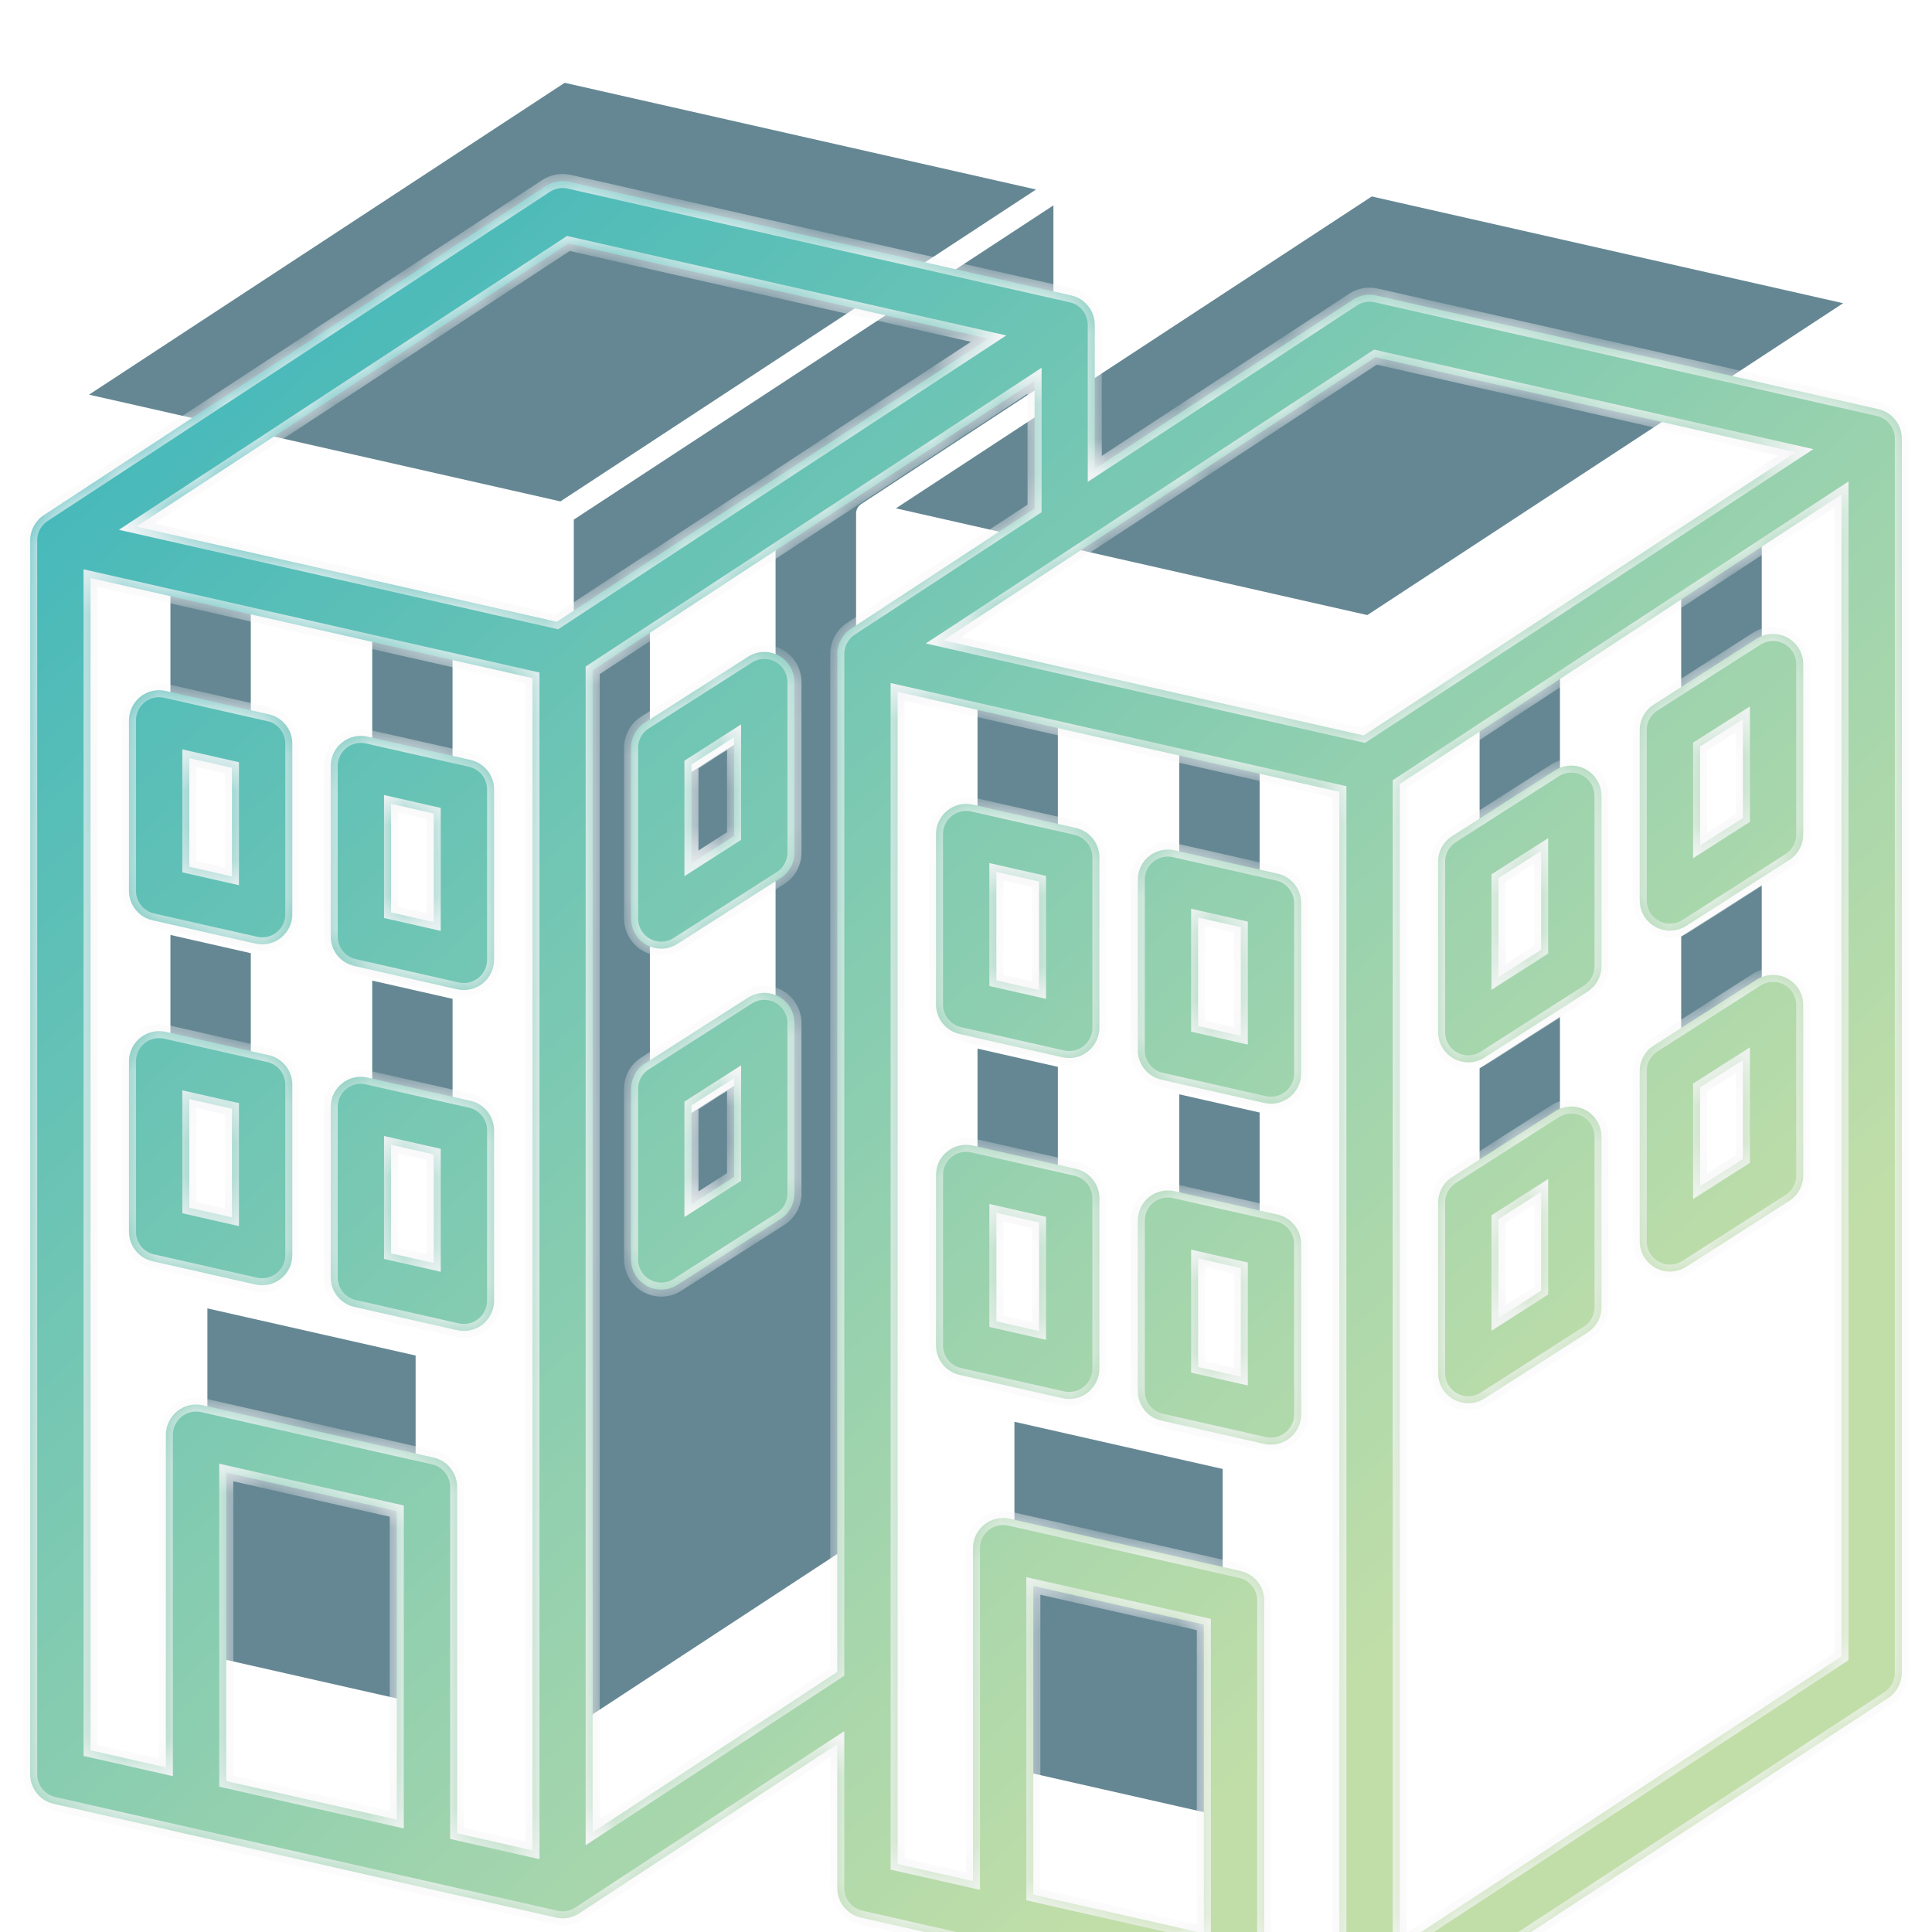 <svg width="55" height="55" viewBox="0 0 55 55" fill="none" xmlns="http://www.w3.org/2000/svg">
<g clip-path="url(#clip0_23165_6705)">
<path fill-rule="evenodd" clip-rule="evenodd" d="M18.988 22.422L21.932 20.542C22.025 20.483 22.079 20.381 22.079 20.271V15.418C22.079 15.302 22.015 15.192 21.913 15.136C21.809 15.079 21.685 15.083 21.585 15.147L18.648 17.023C18.554 17.082 18.501 17.184 18.501 17.294V22.147C18.501 22.264 18.564 22.374 18.667 22.43C18.715 22.456 18.768 22.47 18.823 22.47C18.881 22.469 18.94 22.454 18.988 22.422ZM18.648 26.729C18.555 26.788 18.501 26.89 18.501 27V31.852C18.501 31.969 18.564 32.079 18.667 32.135C18.715 32.162 18.768 32.175 18.823 32.175C18.881 32.175 18.94 32.16 18.988 32.128L21.932 30.248C22.025 30.189 22.079 30.087 22.079 29.977V25.124C22.079 25.007 22.015 24.897 21.913 24.841C21.809 24.784 21.685 24.789 21.585 24.852L18.648 26.729ZM2.535 11.235L16.075 2.357L29.494 5.395L15.954 14.274L2.535 11.235ZM39.051 5.593L25.505 14.471L38.925 17.51L52.47 8.632L39.051 5.593ZM12.883 22.922L10.596 22.403V18.21L12.883 18.73V22.922ZM7.14 21.621L4.852 21.102V16.911L7.14 17.429V21.621ZM16.335 14.792L29.989 5.846V10.764L24.518 14.348C24.427 14.408 24.371 14.509 24.371 14.618V43.887L16.335 49.154V14.792ZM33.571 21.448L35.859 21.966V26.158L33.571 25.639V21.448ZM30.115 24.858V20.666L27.828 20.147V24.339L30.115 24.858ZM30.115 30.371L27.828 29.852V34.044L30.115 34.563V30.371ZM33.571 31.153L35.859 31.671V35.863L33.571 35.344V31.153ZM42.121 20.707L44.409 19.243V23.331L42.121 24.796V20.707ZM47.86 16.959L50.153 15.496V19.583L47.86 21.044V16.959ZM50.153 25.202V29.289L47.86 30.75V26.663L50.153 25.202ZM44.409 33.036L42.121 34.501V30.413L44.409 28.948V33.036ZM34.807 51.71V41.818L28.879 40.475V50.367L34.807 51.71ZM11.832 48.473L5.904 47.132V37.247L11.832 38.589V48.473ZM10.596 32.109V27.916L12.884 28.435V32.626L10.596 32.109ZM7.14 31.326L4.852 30.808V26.616L7.14 27.135V31.326Z" fill="#658793"/>
<g filter="url(#filter0_d_23165_6705)">
<mask id="path-2-inside-1_23165_6705" fill="white">
<path fill-rule="evenodd" clip-rule="evenodd" d="M49.616 28.994L48.398 29.771V26.958L49.616 26.181V28.994ZM50.886 23.858C50.612 23.707 50.279 23.719 50.011 23.888L47.078 25.764C46.831 25.922 46.679 26.195 46.679 26.488V31.34C46.679 31.654 46.85 31.943 47.129 32.094C47.255 32.165 47.397 32.2 47.538 32.2C47.7 32.2 47.862 32.154 48.003 32.064L50.936 30.189C51.184 30.03 51.335 29.758 51.335 29.465V24.611C51.336 24.298 51.164 24.009 50.886 23.858ZM43.873 32.742L42.659 33.519V30.707L43.873 29.93V32.742ZM45.147 27.606C44.869 27.456 44.535 27.467 44.267 27.636L41.334 29.512C41.087 29.67 40.94 29.943 40.94 30.236V35.089C40.94 35.403 41.112 35.692 41.385 35.842C41.516 35.913 41.658 35.948 41.8 35.948C41.961 35.948 42.118 35.903 42.26 35.813L45.192 33.937C45.44 33.779 45.592 33.506 45.592 33.212V28.36C45.592 28.046 45.42 27.757 45.147 27.606ZM49.616 19.289L48.398 20.066V17.253L49.616 16.476V19.289ZM50.886 14.153C50.612 14.002 50.279 14.013 50.011 14.182L47.078 16.058C46.831 16.216 46.679 16.489 46.679 16.782V21.635C46.679 21.949 46.85 22.238 47.129 22.389C47.255 22.46 47.397 22.494 47.538 22.494C47.7 22.494 47.862 22.449 48.003 22.359L50.936 20.483C51.184 20.325 51.335 20.052 51.335 19.759V14.907C51.336 14.592 51.164 14.303 50.886 14.153ZM43.873 23.037L42.659 23.814V21.001L43.873 20.225V23.037ZM45.147 17.901C44.869 17.75 44.535 17.762 44.267 17.931L41.334 19.807C41.087 19.965 40.94 20.238 40.94 20.531V25.384C40.94 25.698 41.112 25.987 41.385 26.137C41.516 26.208 41.658 26.243 41.8 26.243C41.961 26.243 42.118 26.198 42.26 26.108L45.192 24.232C45.44 24.073 45.592 23.8 45.592 23.508V18.655C45.592 18.341 45.42 18.052 45.147 17.901ZM34.109 31.825L35.323 32.1V35.191L34.109 34.916V31.825ZM33.057 36.44L35.99 37.105C36.051 37.119 36.116 37.126 36.182 37.126C36.374 37.126 36.561 37.061 36.718 36.938C36.92 36.775 37.042 36.528 37.042 36.267V31.414C37.042 31.012 36.764 30.664 36.369 30.576L33.437 29.911C33.184 29.854 32.916 29.915 32.709 30.078C32.506 30.241 32.39 30.488 32.39 30.75V35.602C32.39 36.004 32.668 36.352 33.057 36.44ZM28.365 30.525L29.579 30.8V33.891L28.365 33.616V30.525ZM30.246 35.804C30.312 35.819 30.372 35.826 30.438 35.826C30.63 35.826 30.823 35.76 30.974 35.638C31.176 35.474 31.298 35.227 31.298 34.966V30.114C31.298 29.712 31.02 29.364 30.63 29.275L27.693 28.611C27.44 28.553 27.172 28.615 26.97 28.778C26.762 28.941 26.646 29.188 26.646 29.449V34.302C26.646 34.703 26.924 35.052 27.313 35.14L30.246 35.804ZM34.109 22.12L35.323 22.395V25.486L34.109 25.21V22.12ZM33.057 26.735L35.99 27.399C36.051 27.414 36.116 27.421 36.182 27.421C36.374 27.421 36.561 27.355 36.718 27.233C36.92 27.069 37.042 26.823 37.042 26.561V21.709C37.042 21.307 36.764 20.959 36.369 20.87L33.437 20.206C33.184 20.148 32.916 20.21 32.709 20.373C32.506 20.536 32.39 20.783 32.39 21.044V25.897C32.39 26.298 32.668 26.647 33.057 26.735ZM28.365 20.82L29.579 21.095V24.185L28.365 23.91V20.82ZM27.313 25.435L30.246 26.099C30.312 26.113 30.372 26.12 30.438 26.12C30.63 26.12 30.823 26.055 30.974 25.932C31.176 25.769 31.298 25.522 31.298 25.261V20.408C31.298 20.007 31.02 19.659 30.63 19.57L27.693 18.906C27.44 18.848 27.172 18.91 26.97 19.072C26.762 19.236 26.646 19.483 26.646 19.744V24.597C26.646 24.998 26.924 25.346 27.313 25.435ZM39.848 51.397L52.423 43.154V10.076L39.848 18.319V51.397ZM34.271 51.038L29.417 49.938V41.148L34.271 42.247V51.038ZM25.554 15.694V49.064L27.698 49.55V40.072C27.698 39.811 27.814 39.564 28.021 39.401C28.224 39.238 28.491 39.176 28.744 39.234L35.318 40.723C35.712 40.811 35.99 41.159 35.99 41.56V51.427L38.129 51.912V18.541L25.554 15.694ZM16.872 48.16L23.835 43.597V14.618C23.835 14.329 23.981 14.059 24.224 13.899L29.452 10.474V6.84L16.872 15.083V48.16ZM11.295 47.801L6.441 46.703V37.919L11.295 39.018V47.801ZM2.578 12.457V45.828L4.722 46.313V36.843C4.722 36.582 4.844 36.335 5.046 36.172C5.248 36.009 5.516 35.947 5.774 36.005L12.342 37.493C12.736 37.582 13.014 37.93 13.014 38.331V48.191L15.158 48.676V15.305L2.578 12.457ZM16.18 2.931L28.143 5.64L15.851 13.7L3.888 10.991L16.18 2.931ZM39.155 6.167L26.858 14.227L38.821 16.936L51.118 8.877L39.155 6.167ZM53.474 7.647L39.18 4.411C38.953 4.359 38.715 4.402 38.518 4.53L31.166 9.348V5.249C31.166 4.847 30.888 4.499 30.499 4.411L16.205 1.174C15.977 1.123 15.74 1.166 15.543 1.294L1.249 10.663C1.006 10.822 0.859 11.092 0.859 11.382V46.515C0.859 46.916 1.137 47.264 1.532 47.353L15.826 50.589C15.886 50.603 15.952 50.611 16.018 50.611C16.18 50.611 16.347 50.562 16.488 50.47L23.835 45.652V49.751C23.835 50.152 24.113 50.501 24.507 50.589L38.801 53.826C38.862 53.84 38.928 53.847 38.988 53.847C39.155 53.847 39.322 53.799 39.459 53.706L53.758 44.337C53.995 44.178 54.142 43.907 54.142 43.618V8.486C54.142 8.084 53.864 7.736 53.474 7.647ZM20.897 29.506L19.684 30.283V27.47L20.897 26.694V29.506ZM22.171 24.37C22.444 24.521 22.616 24.81 22.616 25.124V29.977C22.616 30.269 22.47 30.542 22.222 30.701L19.284 32.577C19.148 32.666 18.986 32.712 18.824 32.712C18.683 32.712 18.541 32.677 18.409 32.606C18.137 32.455 17.965 32.166 17.965 31.852V26.999C17.965 26.707 18.111 26.434 18.359 26.276L21.297 24.399C21.559 24.231 21.893 24.219 22.171 24.37ZM20.897 19.8L19.684 20.578V17.765L20.897 16.988V19.8ZM22.171 14.665C22.444 14.816 22.616 15.104 22.616 15.418V20.271C22.616 20.564 22.47 20.837 22.222 20.995L19.284 22.871C19.148 22.961 18.986 23.007 18.824 23.007C18.683 23.007 18.541 22.972 18.409 22.901C18.137 22.75 17.965 22.461 17.965 22.147V17.294C17.965 17.001 18.111 16.728 18.359 16.57L21.297 14.694C21.559 14.525 21.893 14.514 22.171 14.665ZM11.133 28.589L12.347 28.864V31.954L11.133 31.68V28.589ZM10.082 33.204C9.693 33.115 9.414 32.767 9.414 32.366V27.513C9.414 27.252 9.531 27.005 9.738 26.842C9.94 26.678 10.208 26.617 10.461 26.675L13.399 27.339C13.788 27.428 14.066 27.776 14.066 28.177V33.03C14.066 33.292 13.945 33.538 13.743 33.702C13.591 33.825 13.399 33.89 13.207 33.89C13.141 33.89 13.08 33.883 13.014 33.868L10.082 33.204ZM5.39 27.289L6.603 27.564V30.654L5.39 30.379V27.289ZM7.276 32.568L4.338 31.904C3.949 31.815 3.671 31.467 3.671 31.065V26.213C3.671 25.951 3.792 25.705 3.994 25.541C4.196 25.378 4.464 25.317 4.722 25.374L7.655 26.039C8.044 26.128 8.322 26.476 8.322 26.877V31.73C8.322 31.991 8.206 32.238 7.999 32.401C7.847 32.524 7.655 32.589 7.463 32.589C7.402 32.589 7.336 32.582 7.276 32.568ZM11.133 18.883L12.347 19.159V22.249L11.133 21.974V18.883ZM10.082 23.499C9.693 23.41 9.414 23.062 9.414 22.66V17.808C9.414 17.546 9.531 17.3 9.738 17.136C9.94 16.973 10.208 16.912 10.461 16.97L13.399 17.634C13.788 17.722 14.066 18.071 14.066 18.472V23.325C14.066 23.586 13.945 23.833 13.743 23.996C13.591 24.119 13.399 24.184 13.207 24.184C13.141 24.184 13.08 24.177 13.014 24.163L10.082 23.499ZM5.39 17.583L6.603 17.858V20.949L5.39 20.674V17.583ZM4.338 22.198C3.949 22.11 3.671 21.762 3.671 21.36V16.507C3.671 16.246 3.792 15.999 3.994 15.836C4.196 15.673 4.464 15.611 4.722 15.67L7.655 16.334C8.044 16.422 8.322 16.77 8.322 17.172V22.025C8.322 22.286 8.206 22.533 7.999 22.696C7.847 22.819 7.655 22.884 7.463 22.884C7.402 22.884 7.336 22.877 7.276 22.863L4.338 22.198Z"/>
</mask>
<path fill-rule="evenodd" clip-rule="evenodd" d="M49.616 28.994L48.398 29.771V26.958L49.616 26.181V28.994ZM50.886 23.858C50.612 23.707 50.279 23.719 50.011 23.888L47.078 25.764C46.831 25.922 46.679 26.195 46.679 26.488V31.34C46.679 31.654 46.85 31.943 47.129 32.094C47.255 32.165 47.397 32.2 47.538 32.2C47.7 32.2 47.862 32.154 48.003 32.064L50.936 30.189C51.184 30.03 51.335 29.758 51.335 29.465V24.611C51.336 24.298 51.164 24.009 50.886 23.858ZM43.873 32.742L42.659 33.519V30.707L43.873 29.93V32.742ZM45.147 27.606C44.869 27.456 44.535 27.467 44.267 27.636L41.334 29.512C41.087 29.67 40.94 29.943 40.94 30.236V35.089C40.94 35.403 41.112 35.692 41.385 35.842C41.516 35.913 41.658 35.948 41.8 35.948C41.961 35.948 42.118 35.903 42.26 35.813L45.192 33.937C45.44 33.779 45.592 33.506 45.592 33.212V28.36C45.592 28.046 45.42 27.757 45.147 27.606ZM49.616 19.289L48.398 20.066V17.253L49.616 16.476V19.289ZM50.886 14.153C50.612 14.002 50.279 14.013 50.011 14.182L47.078 16.058C46.831 16.216 46.679 16.489 46.679 16.782V21.635C46.679 21.949 46.85 22.238 47.129 22.389C47.255 22.46 47.397 22.494 47.538 22.494C47.7 22.494 47.862 22.449 48.003 22.359L50.936 20.483C51.184 20.325 51.335 20.052 51.335 19.759V14.907C51.336 14.592 51.164 14.303 50.886 14.153ZM43.873 23.037L42.659 23.814V21.001L43.873 20.225V23.037ZM45.147 17.901C44.869 17.75 44.535 17.762 44.267 17.931L41.334 19.807C41.087 19.965 40.94 20.238 40.94 20.531V25.384C40.94 25.698 41.112 25.987 41.385 26.137C41.516 26.208 41.658 26.243 41.8 26.243C41.961 26.243 42.118 26.198 42.26 26.108L45.192 24.232C45.44 24.073 45.592 23.8 45.592 23.508V18.655C45.592 18.341 45.42 18.052 45.147 17.901ZM34.109 31.825L35.323 32.1V35.191L34.109 34.916V31.825ZM33.057 36.44L35.99 37.105C36.051 37.119 36.116 37.126 36.182 37.126C36.374 37.126 36.561 37.061 36.718 36.938C36.92 36.775 37.042 36.528 37.042 36.267V31.414C37.042 31.012 36.764 30.664 36.369 30.576L33.437 29.911C33.184 29.854 32.916 29.915 32.709 30.078C32.506 30.241 32.39 30.488 32.39 30.75V35.602C32.39 36.004 32.668 36.352 33.057 36.44ZM28.365 30.525L29.579 30.8V33.891L28.365 33.616V30.525ZM30.246 35.804C30.312 35.819 30.372 35.826 30.438 35.826C30.63 35.826 30.823 35.76 30.974 35.638C31.176 35.474 31.298 35.227 31.298 34.966V30.114C31.298 29.712 31.02 29.364 30.63 29.275L27.693 28.611C27.44 28.553 27.172 28.615 26.97 28.778C26.762 28.941 26.646 29.188 26.646 29.449V34.302C26.646 34.703 26.924 35.052 27.313 35.14L30.246 35.804ZM34.109 22.12L35.323 22.395V25.486L34.109 25.21V22.12ZM33.057 26.735L35.99 27.399C36.051 27.414 36.116 27.421 36.182 27.421C36.374 27.421 36.561 27.355 36.718 27.233C36.92 27.069 37.042 26.823 37.042 26.561V21.709C37.042 21.307 36.764 20.959 36.369 20.87L33.437 20.206C33.184 20.148 32.916 20.21 32.709 20.373C32.506 20.536 32.39 20.783 32.39 21.044V25.897C32.39 26.298 32.668 26.647 33.057 26.735ZM28.365 20.82L29.579 21.095V24.185L28.365 23.91V20.82ZM27.313 25.435L30.246 26.099C30.312 26.113 30.372 26.12 30.438 26.12C30.63 26.12 30.823 26.055 30.974 25.932C31.176 25.769 31.298 25.522 31.298 25.261V20.408C31.298 20.007 31.02 19.659 30.63 19.57L27.693 18.906C27.44 18.848 27.172 18.91 26.97 19.072C26.762 19.236 26.646 19.483 26.646 19.744V24.597C26.646 24.998 26.924 25.346 27.313 25.435ZM39.848 51.397L52.423 43.154V10.076L39.848 18.319V51.397ZM34.271 51.038L29.417 49.938V41.148L34.271 42.247V51.038ZM25.554 15.694V49.064L27.698 49.55V40.072C27.698 39.811 27.814 39.564 28.021 39.401C28.224 39.238 28.491 39.176 28.744 39.234L35.318 40.723C35.712 40.811 35.99 41.159 35.99 41.56V51.427L38.129 51.912V18.541L25.554 15.694ZM16.872 48.16L23.835 43.597V14.618C23.835 14.329 23.981 14.059 24.224 13.899L29.452 10.474V6.84L16.872 15.083V48.16ZM11.295 47.801L6.441 46.703V37.919L11.295 39.018V47.801ZM2.578 12.457V45.828L4.722 46.313V36.843C4.722 36.582 4.844 36.335 5.046 36.172C5.248 36.009 5.516 35.947 5.774 36.005L12.342 37.493C12.736 37.582 13.014 37.93 13.014 38.331V48.191L15.158 48.676V15.305L2.578 12.457ZM16.18 2.931L28.143 5.64L15.851 13.7L3.888 10.991L16.18 2.931ZM39.155 6.167L26.858 14.227L38.821 16.936L51.118 8.877L39.155 6.167ZM53.474 7.647L39.18 4.411C38.953 4.359 38.715 4.402 38.518 4.53L31.166 9.348V5.249C31.166 4.847 30.888 4.499 30.499 4.411L16.205 1.174C15.977 1.123 15.74 1.166 15.543 1.294L1.249 10.663C1.006 10.822 0.859 11.092 0.859 11.382V46.515C0.859 46.916 1.137 47.264 1.532 47.353L15.826 50.589C15.886 50.603 15.952 50.611 16.018 50.611C16.18 50.611 16.347 50.562 16.488 50.47L23.835 45.652V49.751C23.835 50.152 24.113 50.501 24.507 50.589L38.801 53.826C38.862 53.84 38.928 53.847 38.988 53.847C39.155 53.847 39.322 53.799 39.459 53.706L53.758 44.337C53.995 44.178 54.142 43.907 54.142 43.618V8.486C54.142 8.084 53.864 7.736 53.474 7.647ZM20.897 29.506L19.684 30.283V27.47L20.897 26.694V29.506ZM22.171 24.37C22.444 24.521 22.616 24.81 22.616 25.124V29.977C22.616 30.269 22.47 30.542 22.222 30.701L19.284 32.577C19.148 32.666 18.986 32.712 18.824 32.712C18.683 32.712 18.541 32.677 18.409 32.606C18.137 32.455 17.965 32.166 17.965 31.852V26.999C17.965 26.707 18.111 26.434 18.359 26.276L21.297 24.399C21.559 24.231 21.893 24.219 22.171 24.37ZM20.897 19.8L19.684 20.578V17.765L20.897 16.988V19.8ZM22.171 14.665C22.444 14.816 22.616 15.104 22.616 15.418V20.271C22.616 20.564 22.47 20.837 22.222 20.995L19.284 22.871C19.148 22.961 18.986 23.007 18.824 23.007C18.683 23.007 18.541 22.972 18.409 22.901C18.137 22.75 17.965 22.461 17.965 22.147V17.294C17.965 17.001 18.111 16.728 18.359 16.57L21.297 14.694C21.559 14.525 21.893 14.514 22.171 14.665ZM11.133 28.589L12.347 28.864V31.954L11.133 31.68V28.589ZM10.082 33.204C9.693 33.115 9.414 32.767 9.414 32.366V27.513C9.414 27.252 9.531 27.005 9.738 26.842C9.94 26.678 10.208 26.617 10.461 26.675L13.399 27.339C13.788 27.428 14.066 27.776 14.066 28.177V33.03C14.066 33.292 13.945 33.538 13.743 33.702C13.591 33.825 13.399 33.89 13.207 33.89C13.141 33.89 13.08 33.883 13.014 33.868L10.082 33.204ZM5.39 27.289L6.603 27.564V30.654L5.39 30.379V27.289ZM7.276 32.568L4.338 31.904C3.949 31.815 3.671 31.467 3.671 31.065V26.213C3.671 25.951 3.792 25.705 3.994 25.541C4.196 25.378 4.464 25.317 4.722 25.374L7.655 26.039C8.044 26.128 8.322 26.476 8.322 26.877V31.73C8.322 31.991 8.206 32.238 7.999 32.401C7.847 32.524 7.655 32.589 7.463 32.589C7.402 32.589 7.336 32.582 7.276 32.568ZM11.133 18.883L12.347 19.159V22.249L11.133 21.974V18.883ZM10.082 23.499C9.693 23.41 9.414 23.062 9.414 22.66V17.808C9.414 17.546 9.531 17.3 9.738 17.136C9.94 16.973 10.208 16.912 10.461 16.97L13.399 17.634C13.788 17.722 14.066 18.071 14.066 18.472V23.325C14.066 23.586 13.945 23.833 13.743 23.996C13.591 24.119 13.399 24.184 13.207 24.184C13.141 24.184 13.08 24.177 13.014 24.163L10.082 23.499ZM5.39 17.583L6.603 17.858V20.949L5.39 20.674V17.583ZM4.338 22.198C3.949 22.11 3.671 21.762 3.671 21.36V16.507C3.671 16.246 3.792 15.999 3.994 15.836C4.196 15.673 4.464 15.611 4.722 15.67L7.655 16.334C8.044 16.422 8.322 16.77 8.322 17.172V22.025C8.322 22.286 8.206 22.533 7.999 22.696C7.847 22.819 7.655 22.884 7.463 22.884C7.402 22.884 7.336 22.877 7.276 22.863L4.338 22.198Z" fill="url(#paint0_linear_23165_6705)"/>
<path fill-rule="evenodd" clip-rule="evenodd" d="M49.616 28.994L48.398 29.771V26.958L49.616 26.181V28.994ZM50.886 23.858C50.612 23.707 50.279 23.719 50.011 23.888L47.078 25.764C46.831 25.922 46.679 26.195 46.679 26.488V31.34C46.679 31.654 46.85 31.943 47.129 32.094C47.255 32.165 47.397 32.2 47.538 32.2C47.7 32.2 47.862 32.154 48.003 32.064L50.936 30.189C51.184 30.03 51.335 29.758 51.335 29.465V24.611C51.336 24.298 51.164 24.009 50.886 23.858ZM43.873 32.742L42.659 33.519V30.707L43.873 29.93V32.742ZM45.147 27.606C44.869 27.456 44.535 27.467 44.267 27.636L41.334 29.512C41.087 29.67 40.94 29.943 40.94 30.236V35.089C40.94 35.403 41.112 35.692 41.385 35.842C41.516 35.913 41.658 35.948 41.8 35.948C41.961 35.948 42.118 35.903 42.26 35.813L45.192 33.937C45.44 33.779 45.592 33.506 45.592 33.212V28.36C45.592 28.046 45.42 27.757 45.147 27.606ZM49.616 19.289L48.398 20.066V17.253L49.616 16.476V19.289ZM50.886 14.153C50.612 14.002 50.279 14.013 50.011 14.182L47.078 16.058C46.831 16.216 46.679 16.489 46.679 16.782V21.635C46.679 21.949 46.85 22.238 47.129 22.389C47.255 22.46 47.397 22.494 47.538 22.494C47.7 22.494 47.862 22.449 48.003 22.359L50.936 20.483C51.184 20.325 51.335 20.052 51.335 19.759V14.907C51.336 14.592 51.164 14.303 50.886 14.153ZM43.873 23.037L42.659 23.814V21.001L43.873 20.225V23.037ZM45.147 17.901C44.869 17.75 44.535 17.762 44.267 17.931L41.334 19.807C41.087 19.965 40.94 20.238 40.94 20.531V25.384C40.94 25.698 41.112 25.987 41.385 26.137C41.516 26.208 41.658 26.243 41.8 26.243C41.961 26.243 42.118 26.198 42.26 26.108L45.192 24.232C45.44 24.073 45.592 23.8 45.592 23.508V18.655C45.592 18.341 45.42 18.052 45.147 17.901ZM34.109 31.825L35.323 32.1V35.191L34.109 34.916V31.825ZM33.057 36.44L35.99 37.105C36.051 37.119 36.116 37.126 36.182 37.126C36.374 37.126 36.561 37.061 36.718 36.938C36.92 36.775 37.042 36.528 37.042 36.267V31.414C37.042 31.012 36.764 30.664 36.369 30.576L33.437 29.911C33.184 29.854 32.916 29.915 32.709 30.078C32.506 30.241 32.39 30.488 32.39 30.75V35.602C32.39 36.004 32.668 36.352 33.057 36.44ZM28.365 30.525L29.579 30.8V33.891L28.365 33.616V30.525ZM30.246 35.804C30.312 35.819 30.372 35.826 30.438 35.826C30.63 35.826 30.823 35.76 30.974 35.638C31.176 35.474 31.298 35.227 31.298 34.966V30.114C31.298 29.712 31.02 29.364 30.63 29.275L27.693 28.611C27.44 28.553 27.172 28.615 26.97 28.778C26.762 28.941 26.646 29.188 26.646 29.449V34.302C26.646 34.703 26.924 35.052 27.313 35.14L30.246 35.804ZM34.109 22.12L35.323 22.395V25.486L34.109 25.21V22.12ZM33.057 26.735L35.99 27.399C36.051 27.414 36.116 27.421 36.182 27.421C36.374 27.421 36.561 27.355 36.718 27.233C36.92 27.069 37.042 26.823 37.042 26.561V21.709C37.042 21.307 36.764 20.959 36.369 20.87L33.437 20.206C33.184 20.148 32.916 20.21 32.709 20.373C32.506 20.536 32.39 20.783 32.39 21.044V25.897C32.39 26.298 32.668 26.647 33.057 26.735ZM28.365 20.82L29.579 21.095V24.185L28.365 23.91V20.82ZM27.313 25.435L30.246 26.099C30.312 26.113 30.372 26.12 30.438 26.12C30.63 26.12 30.823 26.055 30.974 25.932C31.176 25.769 31.298 25.522 31.298 25.261V20.408C31.298 20.007 31.02 19.659 30.63 19.57L27.693 18.906C27.44 18.848 27.172 18.91 26.97 19.072C26.762 19.236 26.646 19.483 26.646 19.744V24.597C26.646 24.998 26.924 25.346 27.313 25.435ZM39.848 51.397L52.423 43.154V10.076L39.848 18.319V51.397ZM34.271 51.038L29.417 49.938V41.148L34.271 42.247V51.038ZM25.554 15.694V49.064L27.698 49.55V40.072C27.698 39.811 27.814 39.564 28.021 39.401C28.224 39.238 28.491 39.176 28.744 39.234L35.318 40.723C35.712 40.811 35.99 41.159 35.99 41.56V51.427L38.129 51.912V18.541L25.554 15.694ZM16.872 48.16L23.835 43.597V14.618C23.835 14.329 23.981 14.059 24.224 13.899L29.452 10.474V6.84L16.872 15.083V48.16ZM11.295 47.801L6.441 46.703V37.919L11.295 39.018V47.801ZM2.578 12.457V45.828L4.722 46.313V36.843C4.722 36.582 4.844 36.335 5.046 36.172C5.248 36.009 5.516 35.947 5.774 36.005L12.342 37.493C12.736 37.582 13.014 37.93 13.014 38.331V48.191L15.158 48.676V15.305L2.578 12.457ZM16.18 2.931L28.143 5.64L15.851 13.7L3.888 10.991L16.18 2.931ZM39.155 6.167L26.858 14.227L38.821 16.936L51.118 8.877L39.155 6.167ZM53.474 7.647L39.18 4.411C38.953 4.359 38.715 4.402 38.518 4.53L31.166 9.348V5.249C31.166 4.847 30.888 4.499 30.499 4.411L16.205 1.174C15.977 1.123 15.74 1.166 15.543 1.294L1.249 10.663C1.006 10.822 0.859 11.092 0.859 11.382V46.515C0.859 46.916 1.137 47.264 1.532 47.353L15.826 50.589C15.886 50.603 15.952 50.611 16.018 50.611C16.18 50.611 16.347 50.562 16.488 50.47L23.835 45.652V49.751C23.835 50.152 24.113 50.501 24.507 50.589L38.801 53.826C38.862 53.84 38.928 53.847 38.988 53.847C39.155 53.847 39.322 53.799 39.459 53.706L53.758 44.337C53.995 44.178 54.142 43.907 54.142 43.618V8.486C54.142 8.084 53.864 7.736 53.474 7.647ZM20.897 29.506L19.684 30.283V27.47L20.897 26.694V29.506ZM22.171 24.37C22.444 24.521 22.616 24.81 22.616 25.124V29.977C22.616 30.269 22.47 30.542 22.222 30.701L19.284 32.577C19.148 32.666 18.986 32.712 18.824 32.712C18.683 32.712 18.541 32.677 18.409 32.606C18.137 32.455 17.965 32.166 17.965 31.852V26.999C17.965 26.707 18.111 26.434 18.359 26.276L21.297 24.399C21.559 24.231 21.893 24.219 22.171 24.37ZM20.897 19.8L19.684 20.578V17.765L20.897 16.988V19.8ZM22.171 14.665C22.444 14.816 22.616 15.104 22.616 15.418V20.271C22.616 20.564 22.47 20.837 22.222 20.995L19.284 22.871C19.148 22.961 18.986 23.007 18.824 23.007C18.683 23.007 18.541 22.972 18.409 22.901C18.137 22.75 17.965 22.461 17.965 22.147V17.294C17.965 17.001 18.111 16.728 18.359 16.57L21.297 14.694C21.559 14.525 21.893 14.514 22.171 14.665ZM11.133 28.589L12.347 28.864V31.954L11.133 31.68V28.589ZM10.082 33.204C9.693 33.115 9.414 32.767 9.414 32.366V27.513C9.414 27.252 9.531 27.005 9.738 26.842C9.94 26.678 10.208 26.617 10.461 26.675L13.399 27.339C13.788 27.428 14.066 27.776 14.066 28.177V33.03C14.066 33.292 13.945 33.538 13.743 33.702C13.591 33.825 13.399 33.89 13.207 33.89C13.141 33.89 13.08 33.883 13.014 33.868L10.082 33.204ZM5.39 27.289L6.603 27.564V30.654L5.39 30.379V27.289ZM7.276 32.568L4.338 31.904C3.949 31.815 3.671 31.467 3.671 31.065V26.213C3.671 25.951 3.792 25.705 3.994 25.541C4.196 25.378 4.464 25.317 4.722 25.374L7.655 26.039C8.044 26.128 8.322 26.476 8.322 26.877V31.73C8.322 31.991 8.206 32.238 7.999 32.401C7.847 32.524 7.655 32.589 7.463 32.589C7.402 32.589 7.336 32.582 7.276 32.568ZM11.133 18.883L12.347 19.159V22.249L11.133 21.974V18.883ZM10.082 23.499C9.693 23.41 9.414 23.062 9.414 22.66V17.808C9.414 17.546 9.531 17.3 9.738 17.136C9.94 16.973 10.208 16.912 10.461 16.97L13.399 17.634C13.788 17.722 14.066 18.071 14.066 18.472V23.325C14.066 23.586 13.945 23.833 13.743 23.996C13.591 24.119 13.399 24.184 13.207 24.184C13.141 24.184 13.08 24.177 13.014 24.163L10.082 23.499ZM5.39 17.583L6.603 17.858V20.949L5.39 20.674V17.583ZM4.338 22.198C3.949 22.11 3.671 21.762 3.671 21.36V16.507C3.671 16.246 3.792 15.999 3.994 15.836C4.196 15.673 4.464 15.611 4.722 15.67L7.655 16.334C8.044 16.422 8.322 16.77 8.322 17.172V22.025C8.322 22.286 8.206 22.533 7.999 22.696C7.847 22.819 7.655 22.884 7.463 22.884C7.402 22.884 7.336 22.877 7.276 22.863L4.338 22.198Z" stroke="#F6F6F8" stroke-width="0.4" mask="url(#path-2-inside-1_23165_6705)"/>
</g>
</g>
<defs>
<filter id="filter0_d_23165_6705" x="-3.141" y="1.153" width="61.281" height="60.694" filterUnits="userSpaceOnUse" color-interpolation-filters="sRGB">
<feFlood flood-opacity="0" result="BackgroundImageFix"/>
<feColorMatrix in="SourceAlpha" type="matrix" values="0 0 0 0 0 0 0 0 0 0 0 0 0 0 0 0 0 0 127 0" result="hardAlpha"/>
<feOffset dy="4"/>
<feGaussianBlur stdDeviation="2"/>
<feComposite in2="hardAlpha" operator="out"/>
<feColorMatrix type="matrix" values="0 0 0 0 0 0 0 0 0 0 0 0 0 0 0 0 0 0 0.25 0"/>
<feBlend mode="normal" in2="BackgroundImageFix" result="effect1_dropShadow_23165_6705"/>
<feBlend mode="normal" in="SourceGraphic" in2="effect1_dropShadow_23165_6705" result="shape"/>
</filter>
<linearGradient id="paint0_linear_23165_6705" x1="-4.953" y1="-9.14" x2="41.551" y2="41.363" gradientUnits="userSpaceOnUse">
<stop stop-color="#1AABC1"/>
<stop offset="1" stop-color="#C1DEA8"/>
</linearGradient>
<clipPath id="clip0_23165_6705">
<rect width="55" height="55" fill="white"/>
</clipPath>
</defs>
</svg>
